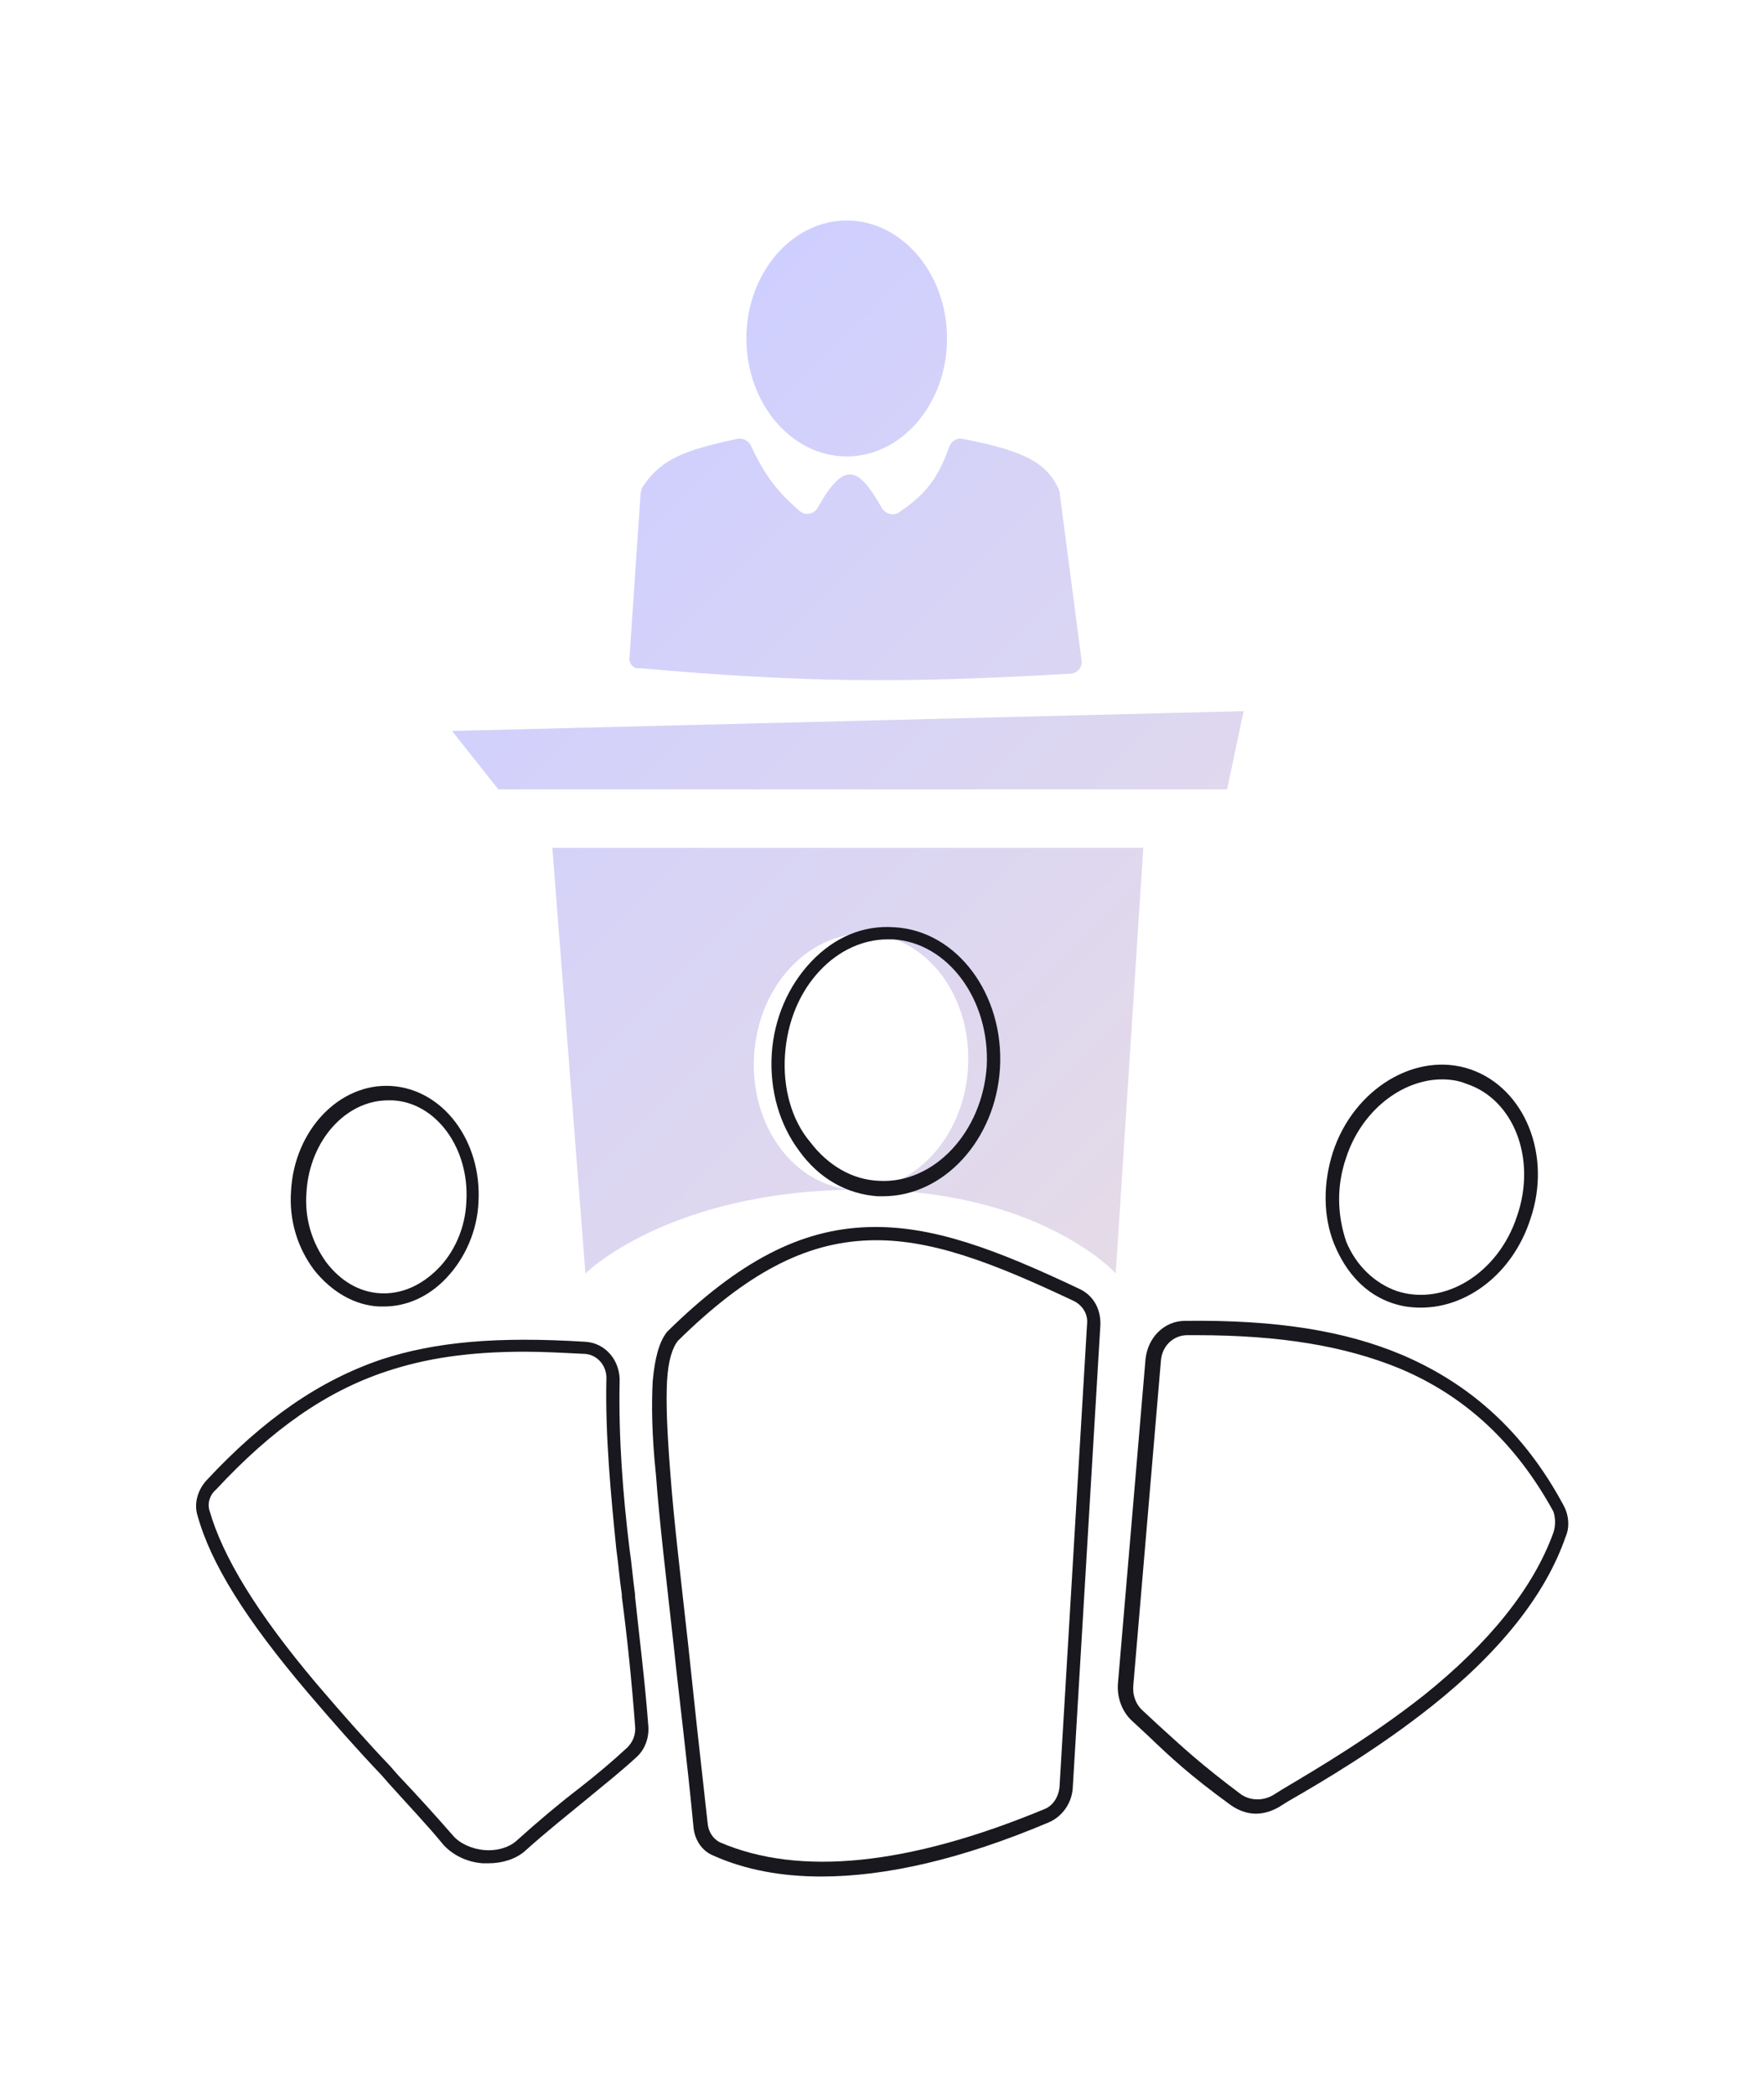 <?xml version="1.0" encoding="utf-8"?>
<!-- Generator: Adobe Illustrator 28.2.0, SVG Export Plug-In . SVG Version: 6.00 Build 0)  -->
<svg version="1.1" id="Layer_1" xmlns="http://www.w3.org/2000/svg" xmlns:xlink="http://www.w3.org/1999/xlink" x="0px" y="0px"
	 viewBox="0 0 160 190" style="enable-background:new 0 0 160 190;" xml:space="preserve">
<style type="text/css">
	.st0{clip-path:url(#SVGID_00000013878333226410833890000009896564683146919066_);}
	.st1{fill:url(#SVGID_00000078029006838982220380000008266921460911400626_);}
	.st2{fill:#18181E;}
</style>
<g>
	<defs>
		<rect id="SVGID_1_" width="160" height="190"/>
	</defs>
	<clipPath id="SVGID_00000024709685592710202490000002862884853404728764_">
		<use xlink:href="#SVGID_1_"  style="overflow:visible;"/>
	</clipPath>
	<g style="clip-path:url(#SVGID_00000024709685592710202490000002862884853404728764_);">
		
			<linearGradient id="SVGID_00000067222183996110385260000003437314326464582847_" gradientUnits="userSpaceOnUse" x1="46.175" y1="47.221" x2="107.808" y2="108.854">
			<stop  offset="0" style="stop-color:#CFCFFF"/>
			<stop  offset="1" style="stop-color:#E5DBE7"/>
		</linearGradient>
		<path style="fill:url(#SVGID_00000067222183996110385260000003437314326464582847_);" d="M57.1,59.6l1-14.8c0-0.2,0.1-0.3,0.1-0.5
			c1.7-2.7,4-3.5,8.7-4.5c0.5-0.1,1,0.2,1.2,0.6c1.3,2.8,2.5,4.3,4.5,6c0.5,0.4,1.3,0.2,1.6-0.4c2.5-4.5,3.8-3.4,5.8,0.1
			c0.3,0.5,1,0.7,1.5,0.4c2.4-1.6,3.6-3.1,4.6-6c0.2-0.5,0.7-0.8,1.2-0.7c5.7,1.1,7.6,2.2,8.7,4.5c0,0.1,0.1,0.2,0.1,0.3l2,15.3
			c0.1,0.6-0.4,1.2-1,1.2c-15.4,0.9-24.4,0.8-39.1-0.5C57.5,60.7,57,60.2,57.1,59.6z M76.8,41.4c5,0,9.1-4.8,9.1-10.7
			c0-5.9-4.1-10.7-9.1-10.7c-5,0-9.1,4.8-9.1,10.7C67.7,36.6,71.8,41.4,76.8,41.4z M41,66.3l4.2,5.3h66.1l1.5-7.1L41,66.3z
			 M53.1,115.5c0,0,7.4-7.4,24.3-7.6c-5.3-0.3-9.4-5.7-9-12.2c0.4-6.5,5.2-11.3,10.4-11c5.3,0.3,9.4,5.7,9,12.2
			c-0.4,6.5-5.2,11.3-10.4,11c16.8-0.2,23.8,7.6,23.8,7.6l2.5-38.6H50.1L53.1,115.5z"/>
		<g>
			<path class="st2" d="M79.6,108.5c0.2,0,0.4,0,0.5,0c5.5,0,10.2-5.1,10.6-11.6c0.4-6.7-3.9-12.5-9.6-12.8
				c-2.8-0.2-5.4,0.9-7.5,3.1c-2.1,2.2-3.4,5.2-3.6,8.4c-0.2,3.3,0.7,6.4,2.5,8.8C74.3,106.9,76.8,108.3,79.6,108.5z M71.2,95.7
				c0.2-3,1.3-5.7,3.2-7.7c1.7-1.8,3.9-2.8,6.1-2.8c0.2,0,0.3,0,0.5,0c5,0.3,8.8,5.5,8.5,11.5c-0.4,6-4.8,10.7-9.8,10.4
				c-2.4-0.1-4.6-1.4-6.2-3.5C71.8,101.6,71,98.7,71.2,95.7z"/>
			<path class="st2" d="M97.9,116.9c-7.6-3.6-13.4-5.8-19.2-5.6c-6.1,0.2-11.7,3.1-18.2,9.5c-0.7,0.9-1.1,2.3-1.3,4.5
				c-0.1,2-0.1,4.7,0.3,8.5c0.3,4.1,0.9,9.1,1.6,15.4c0.5,4.8,1.2,10.2,1.8,16.5c0.1,1.2,0.8,2.2,1.8,2.6c2.9,1.3,6.2,1.9,9.8,1.9
				c5.9,0,12.8-1.6,20.6-4.9c1.2-0.5,2.1-1.7,2.2-3.1l2.5-41.9C99.9,118.8,99.2,117.5,97.9,116.9z M96.1,162.1
				c-0.1,0.9-0.6,1.7-1.4,2c-12.3,5.1-22.2,6.1-29.4,3c-0.6-0.3-1-0.9-1.1-1.6c-0.7-6.2-1.3-11.7-1.8-16.5
				c-0.7-6.3-1.3-11.3-1.6-15.4c-0.3-3.8-0.4-6.4-0.3-8.3c0.1-1.9,0.5-3.1,1-3.7c6.2-6.1,11.5-8.9,17.3-9.1c5.5-0.2,11.2,2,18.6,5.5
				c0.8,0.4,1.3,1.2,1.2,2.1L96.1,162.1z"/>
			<path class="st2" d="M141.8,136.5c-3.5-6.5-8.3-10.9-14.6-13.6c-5.2-2.2-11.4-3.2-19.7-3.1c-1.9,0-3.4,1.5-3.6,3.5l-2.5,29.4
				c-0.1,1.3,0.4,2.6,1.3,3.4l1.4,1.3c2.2,2.1,3.8,3.6,7.5,6.3c0.7,0.5,1.5,0.8,2.3,0.8c0.7,0,1.4-0.2,2.1-0.6l0.8-0.5
				c3.3-1.9,8.2-4.8,13-8.6c6.3-5,10.4-10.2,12.2-15.4C142.4,138.5,142.3,137.4,141.8,136.5z M140.9,139c-1.8,5-5.8,10-11.8,14.8
				c-4.7,3.7-9.6,6.6-12.8,8.5l-0.8,0.5c-1,0.6-2.2,0.5-3-0.1c-3.6-2.7-5.2-4.2-7.4-6.2l-1.4-1.3c-0.7-0.6-1-1.5-0.9-2.4l2.5-29.4
				c0.1-1.3,1.1-2.3,2.4-2.3c0.3,0,0.5,0,0.8,0c7.7,0,13.5,1,18.4,3c6,2.5,10.6,6.8,14,13C141.1,137.7,141.1,138.4,140.9,139z"/>
			<path class="st2" d="M126.3,118.2c0.9,0.3,1.7,0.4,2.6,0.4c4.2,0,8.3-3.1,9.9-8c2-5.8-0.5-11.9-5.4-13.6
				c-4.9-1.7-10.6,1.7-12.5,7.5c-0.9,2.8-0.9,5.8,0.1,8.3C122.1,115.5,123.9,117.4,126.3,118.2z M122.1,105c1.4-4.3,5.1-7.1,8.7-7.1
				c0.7,0,1.5,0.1,2.2,0.4c4.3,1.4,6.4,6.8,4.6,12c-1.7,5.2-6.6,8.2-10.9,6.8c-2-0.7-3.7-2.3-4.6-4.5
				C121.3,110.2,121.2,107.6,122.1,105z"/>
			<path class="st2" d="M57.6,144.6c-0.2-1.4-0.3-2.8-0.5-4.1c-0.6-4.9-1-10.1-0.9-15.1c0.1-2-1.3-3.6-3.1-3.7
				c-8-0.5-13.6,0-18.5,1.6c-5.6,1.9-10.7,5.4-15.9,11c-0.8,0.9-1.1,2.1-0.8,3.1c1.2,4.4,4.4,9.5,10,16.1c2.3,2.7,4.6,5.3,6.7,7.5
				l0.7,0.8c1.8,2,3.6,3.9,4.9,5.5c0.8,0.9,2.1,1.6,3.6,1.7c0.2,0,0.4,0,0.5,0c1.3,0,2.5-0.4,3.3-1.1c2-1.8,3.9-3.3,5.6-4.7
				c1.7-1.4,3.2-2.6,4.5-3.8c0.8-0.7,1.2-1.8,1.1-2.9c-0.3-4-0.8-7.9-1.2-11.7L57.6,144.6z M56.9,158.5c-1.3,1.2-2.7,2.4-4.5,3.8
				c-1.7,1.3-3.6,2.9-5.6,4.7c-0.7,0.6-1.8,0.9-2.9,0.8c-1.1-0.1-2.2-0.6-2.8-1.3c-1.4-1.6-3.1-3.5-5-5.5l-0.7-0.8
				c-2.1-2.2-4.4-4.8-6.7-7.5c-5.4-6.4-8.5-11.5-9.7-15.7c-0.2-0.6,0-1.4,0.6-1.9c5.1-5.5,10-8.9,15.4-10.7
				c3.6-1.2,7.5-1.8,12.6-1.8c1.7,0,3.5,0.1,5.5,0.2c1.1,0.1,2,1.1,1.9,2.4c-0.1,5.1,0.4,10.3,0.9,15.3c0.2,1.4,0.3,2.8,0.5,4.1
				l0,0.2c0.5,3.8,0.9,7.7,1.2,11.7C57.7,157.3,57.4,158,56.9,158.5z"/>
			<path class="st2" d="M34.4,118.5c0.1,0,0.3,0,0.4,0c2.1,0,4.1-0.9,5.7-2.6c1.7-1.8,2.8-4.3,2.9-6.9c0.3-5.5-3.2-10.2-7.9-10.5
				c-4.7-0.3-8.8,4-9.1,9.5c-0.2,2.7,0.6,5.2,2.1,7.2C30.1,117.2,32.2,118.4,34.4,118.5z M27.8,108.1c0.3-4.7,3.6-8.3,7.4-8.3
				c0.1,0,0.2,0,0.4,0c4,0.2,7,4.4,6.7,9.2c-0.1,2.4-1.1,4.6-2.6,6.1c-1.5,1.5-3.3,2.3-5.2,2.2c-1.9-0.1-3.6-1.1-4.9-2.8
				C28.3,112.7,27.6,110.5,27.8,108.1z"/>
		</g>
	</g>
</g>
</svg>
